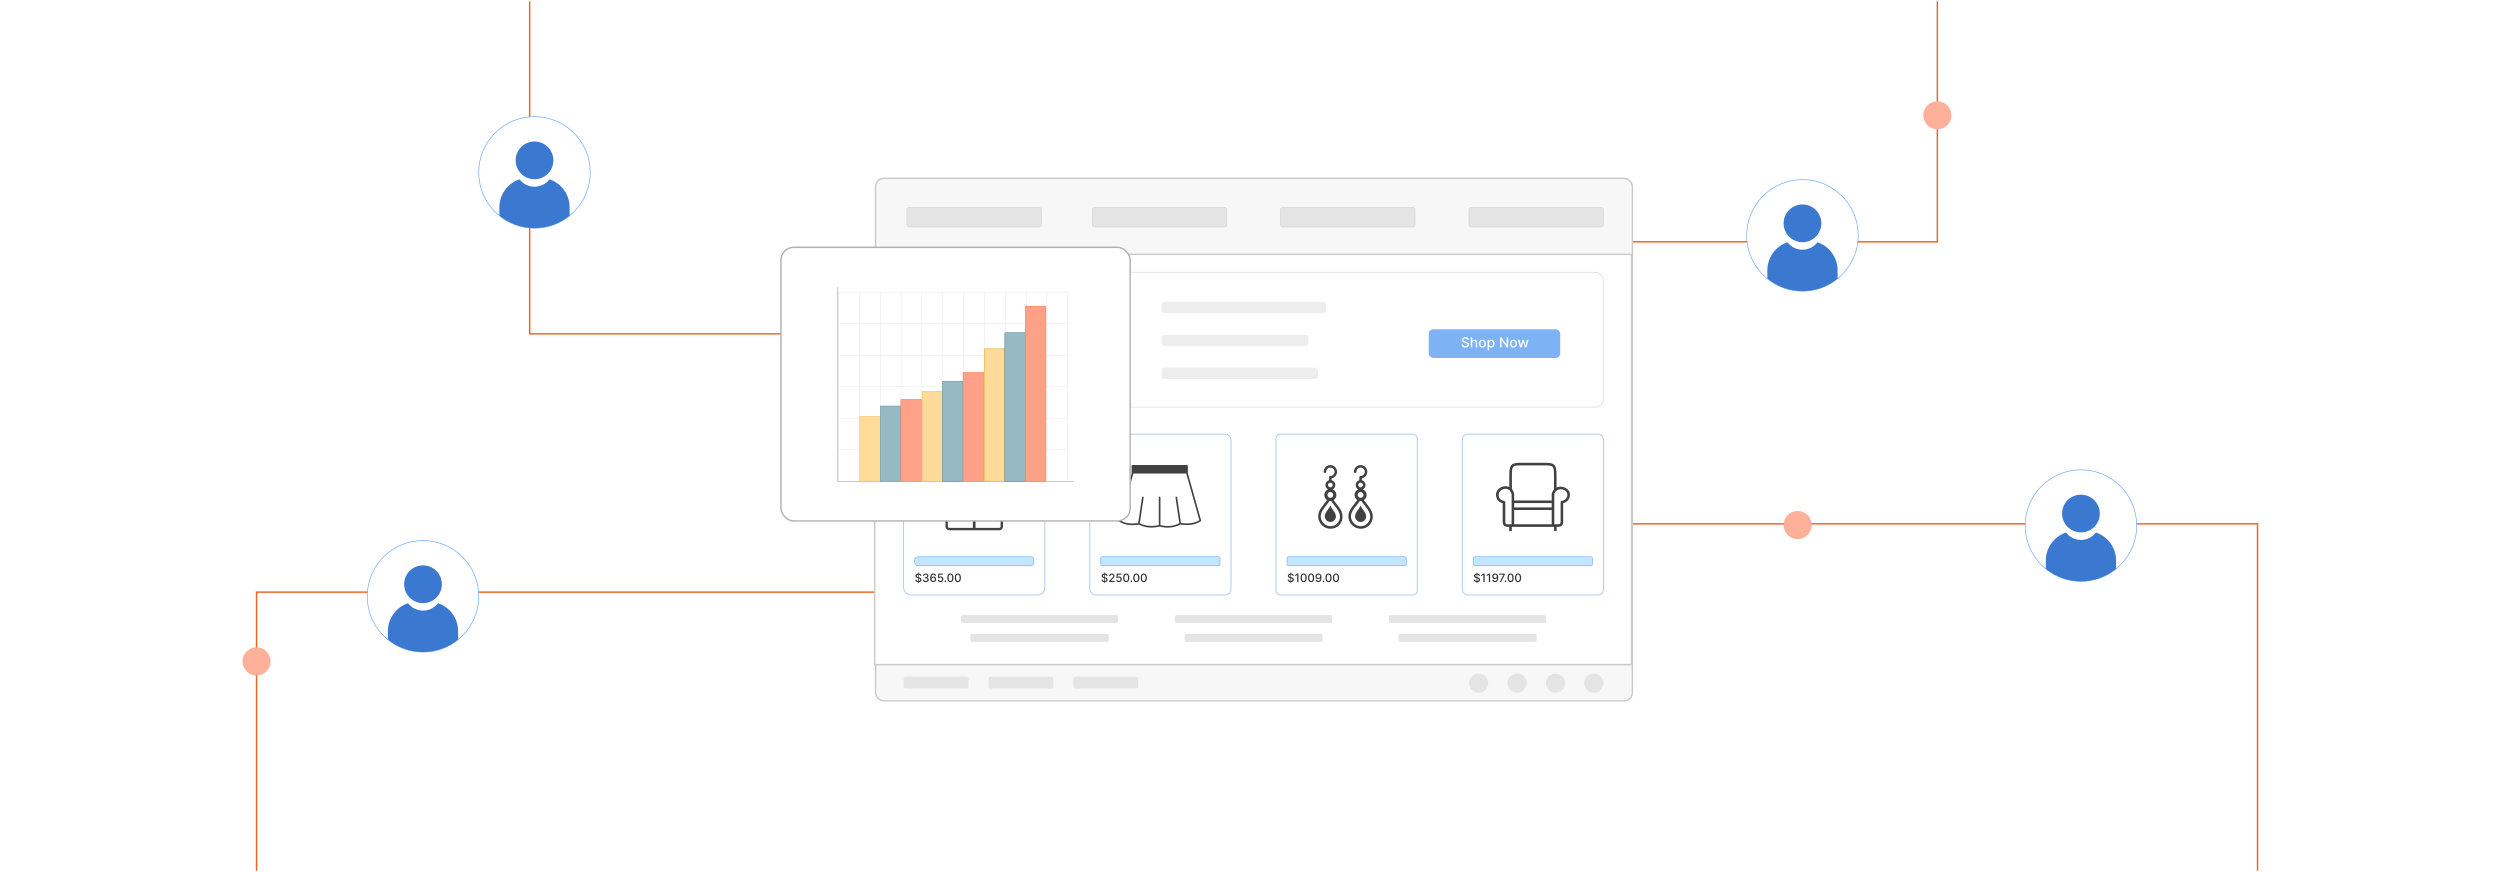 <?xml version="1.0" encoding="UTF-8"?><svg id="Layer_1" xmlns="http://www.w3.org/2000/svg" xmlns:xlink="http://www.w3.org/1999/xlink" viewBox="0 0 860 300"><defs><filter id="drop-shadow-1" filterUnits="userSpaceOnUse"><feOffset dx="1.216" dy="1.216"/><feGaussianBlur result="blur" stdDeviation="1.825"/><feFlood flood-color="#333" flood-opacity=".08"/><feComposite in2="blur" operator="in"/><feComposite in="SourceGraphic"/></filter><filter id="drop-shadow-2" filterUnits="userSpaceOnUse"><feOffset dx="1.662" dy="1.662"/><feGaussianBlur result="blur-2" stdDeviation="2.492"/><feFlood flood-color="#333" flood-opacity=".08"/><feComposite in2="blur-2" operator="in"/><feComposite in="SourceGraphic"/></filter><filter id="drop-shadow-3" filterUnits="userSpaceOnUse"><feOffset dx="1.662" dy="1.662"/><feGaussianBlur result="blur-3" stdDeviation="2.492"/><feFlood flood-color="#333" flood-opacity=".08"/><feComposite in2="blur-3" operator="in"/><feComposite in="SourceGraphic"/></filter><filter id="drop-shadow-4" filterUnits="userSpaceOnUse"><feOffset dx="1.662" dy="1.662"/><feGaussianBlur result="blur-4" stdDeviation="2.492"/><feFlood flood-color="#333" flood-opacity=".08"/><feComposite in2="blur-4" operator="in"/><feComposite in="SourceGraphic"/></filter><filter id="drop-shadow-5" filterUnits="userSpaceOnUse"><feOffset dx="1.662" dy="1.662"/><feGaussianBlur result="blur-5" stdDeviation="2.492"/><feFlood flood-color="#333" flood-opacity=".08"/><feComposite in2="blur-5" operator="in"/><feComposite in="SourceGraphic"/></filter><filter id="drop-shadow-6" filterUnits="userSpaceOnUse"><feOffset dx="1.274" dy="1.274"/><feGaussianBlur result="blur-6" stdDeviation="1.911"/><feFlood flood-color="#333" flood-opacity=".09"/><feComposite in2="blur-6" operator="in"/><feComposite in="SourceGraphic"/></filter></defs><rect y="0" width="860" height="300" rx="5" ry="5" fill="#fff" stroke-width="0"/><polyline points="182.206 .455 182.206 114.838 380.334 114.838" fill="none" stroke="#f26322" stroke-miterlimit="1.569" stroke-width=".5"/><polyline points="499.462 83.179 666.449 83.179 666.449 .455" fill="none" stroke="#f26322" stroke-miterlimit="1.569" stroke-width=".5"/><polyline points="499.462 180.2 776.589 180.2 776.589 299.545" fill="none" stroke="#f26322" stroke-miterlimit="1.569" stroke-width=".5"/><polyline points="361.951 203.689 88.249 203.689 88.249 299.545" fill="none" stroke="#f26322" stroke-miterlimit="1.569" stroke-width=".5"/><circle cx="276.624" cy="114.838" r="4.838" fill="#ffb098" stroke-width="0"/><circle cx="323.049" cy="203.689" r="4.838" fill="#ffb098" stroke-width="0"/><circle cx="88.249" cy="227.519" r="4.838" fill="#ffb098" stroke-width="0"/><circle cx="547.694" cy="83.102" r="4.838" fill="#ffb098" stroke-width="0"/><circle cx="618.388" cy="180.609" r="4.838" fill="#ffb098" stroke-width="0"/><circle cx="666.449" cy="39.673" r="4.838" fill="#ffb098" stroke-width="0"/><g filter="url(#drop-shadow-1)"><rect x="299.967" y="60.128" width="260.355" height="179.745" rx="2.825" ry="2.825" fill="#f7f7f7" stroke="#cacaca" stroke-miterlimit="10" stroke-width=".5"/><rect x="299.678" y="86.283" width="260.355" height="141.119" fill="#fff" stroke="#cacaca" stroke-miterlimit="10" stroke-width=".5"/><rect x="329.363" y="210.342" width="54.073" height="2.737" rx=".579" ry=".579" fill="#e4e4e4" stroke-width="0"/><rect x="332.635" y="216.859" width="47.529" height="2.737" rx=".493" ry=".493" fill="#e4e4e4" stroke-width="0"/><rect x="402.964" y="210.342" width="54.073" height="2.737" rx=".579" ry=".579" fill="#e4e4e4" stroke-width="0"/><rect x="406.236" y="216.859" width="47.529" height="2.737" rx=".493" ry=".493" fill="#e4e4e4" stroke-width="0"/><rect x="476.565" y="210.342" width="54.073" height="2.737" rx=".579" ry=".579" fill="#e4e4e4" stroke-width="0"/><rect x="479.837" y="216.859" width="47.529" height="2.737" rx=".493" ry=".493" fill="#e4e4e4" stroke-width="0"/><rect x="309.633" y="148.119" width="48.578" height="55.348" rx="2.493" ry="2.493" fill="#fff" stroke="#9dc1f1" stroke-miterlimit="10" stroke-width=".279"/><path d="M315.312,196.862c-.016-.134-.077-.237-.186-.311-.109-.073-.246-.11-.412-.11-.118,0-.221.019-.307.056-.087.037-.153.088-.201.152s-.071.138-.071.22c0,.068.017.128.049.178s.075.091.128.124c.054.034.11.061.172.084.06.021.119.04.176.054l.282.073c.092.022.186.054.283.092.097.039.186.089.27.152.083.062.149.141.201.234.051.093.076.204.076.334,0,.163-.042.309-.126.435s-.206.227-.365.3c-.159.074-.352.11-.577.11-.217,0-.403-.034-.561-.102-.157-.069-.281-.166-.37-.293-.09-.126-.139-.276-.148-.45h.436c.009.104.043.19.102.26s.137.12.231.154c.093.033.195.05.308.05.123,0,.232-.019.329-.059s.172-.094.228-.164c.056-.069.083-.151.083-.246,0-.085-.023-.155-.072-.21-.048-.054-.113-.1-.196-.135-.082-.036-.175-.067-.278-.095l-.341-.093c-.231-.064-.414-.156-.549-.278-.136-.122-.203-.283-.203-.484,0-.167.046-.311.136-.436.09-.124.212-.22.366-.289s.328-.103.522-.103c.195,0,.368.034.518.102.15.068.269.163.354.283.087.119.132.257.136.412h-.42ZM314.589,199.352v-3.61h.231v3.61h-.231Z" fill="#333" stroke-width="0"/><path d="M317.258,199.03c-.193,0-.366-.033-.519-.1-.151-.066-.272-.159-.359-.278s-.135-.257-.142-.414h.442c.006.086.035.159.087.222.053.062.121.111.205.144.085.034.179.051.282.051.113,0,.215-.019.303-.059.088-.04.156-.095.206-.166s.075-.153.075-.246c0-.097-.025-.182-.074-.256-.05-.073-.121-.132-.216-.174-.095-.043-.208-.064-.342-.064h-.244v-.355h.244c.107,0,.201-.019.282-.058.082-.039.145-.093.191-.162.046-.068.069-.149.069-.243,0-.089-.021-.167-.06-.233-.04-.065-.096-.118-.169-.155-.072-.038-.158-.057-.257-.057-.095,0-.182.018-.264.052-.081.034-.147.083-.197.146-.051.064-.078.14-.082.228h-.422c.005-.156.051-.293.139-.411.088-.119.204-.211.35-.278.144-.066.305-.1.481-.1.185,0,.346.035.48.107s.239.168.314.287c.073.119.109.25.108.392.001.162-.044.299-.134.412-.091.112-.212.189-.362.227v.022c.192.029.341.105.446.229s.158.276.157.459c.001.158-.043.301-.132.427s-.21.225-.363.297-.328.107-.525.107Z" fill="#333" stroke-width="0"/><path d="M319.818,199.03c-.129-.002-.256-.025-.38-.07-.125-.045-.238-.12-.34-.226s-.183-.246-.243-.424-.091-.399-.091-.666c0-.252.025-.476.075-.671.051-.195.123-.36.219-.496.095-.135.209-.237.344-.308.134-.07.285-.105.452-.105.172,0,.325.033.459.102.133.067.241.161.324.28.084.119.137.255.159.407h-.431c-.028-.12-.087-.219-.173-.295-.087-.076-.199-.114-.339-.114-.211,0-.376.093-.494.276-.118.185-.177.44-.178.769h.021c.05-.081.111-.151.185-.209.072-.058.154-.102.245-.134s.186-.048.287-.048c.167,0,.318.041.454.122.136.082.244.193.325.337.081.143.121.306.121.49s-.041.352-.124.501c-.084.149-.2.268-.351.354s-.326.129-.527.127ZM319.816,198.664c.111,0,.21-.027.298-.082.087-.055.156-.128.207-.22s.076-.195.076-.309c0-.111-.024-.212-.074-.304-.049-.091-.116-.163-.203-.217-.086-.054-.184-.08-.294-.08-.083,0-.16.016-.231.048s-.134.076-.186.133c-.054.056-.096.121-.127.193-.03.073-.046.149-.046.231,0,.108.025.208.076.301.05.092.119.166.207.222s.188.084.298.084Z" fill="#333" stroke-width="0"/><path d="M322.287,199.03c-.177,0-.335-.033-.476-.102s-.253-.162-.336-.281c-.084-.12-.129-.256-.134-.409h.423c.01.124.065.227.165.306.1.08.219.12.357.12.111,0,.21-.025.296-.077.086-.051.153-.122.203-.212.049-.09.074-.193.074-.309,0-.117-.025-.223-.076-.315s-.121-.165-.21-.217c-.089-.053-.19-.08-.305-.081-.088,0-.176.016-.264.045-.089.03-.16.07-.215.119l-.398-.06.162-1.455h1.587v.374h-1.225l-.092.808h.017c.057-.055.132-.101.225-.137.094-.037.194-.055.302-.055.176,0,.332.041.47.125s.246.198.326.342c.079.144.118.31.117.497.001.188-.041.354-.126.501s-.202.262-.352.346c-.149.084-.321.126-.516.126Z" fill="#333" stroke-width="0"/><path d="M323.977,199.017c-.077,0-.144-.027-.199-.082s-.083-.121-.083-.199c0-.077.027-.144.083-.198s.122-.083.199-.083.143.028.198.083.083.121.083.198c0,.052-.013.099-.038.142-.026.043-.06.076-.102.102s-.089.038-.141.038Z" fill="#333" stroke-width="0"/><path d="M325.717,199.039c-.223-.001-.413-.06-.571-.176-.158-.117-.278-.286-.362-.51-.084-.223-.125-.491-.125-.805s.042-.58.126-.803c.084-.222.205-.391.363-.507.158-.117.349-.175.569-.175s.41.059.568.175c.157.117.278.287.362.508.085.222.127.488.127.802,0,.315-.042.583-.126.806-.083.223-.204.393-.362.509-.158.117-.348.176-.569.176ZM325.717,198.663c.195,0,.349-.096.459-.286.11-.191.165-.467.165-.828,0-.239-.024-.442-.075-.608-.05-.166-.122-.292-.216-.378-.093-.086-.204-.129-.333-.129-.194,0-.348.096-.458.287-.111.192-.167.468-.168.828,0,.24.025.444.075.609.051.166.122.292.215.377.094.085.205.128.336.128Z" fill="#333" stroke-width="0"/><path d="M328.281,199.039c-.223-.001-.413-.06-.571-.176-.158-.117-.278-.286-.362-.51-.084-.223-.125-.491-.125-.805s.042-.58.126-.803c.084-.222.205-.391.363-.507.158-.117.349-.175.569-.175s.41.059.568.175c.157.117.278.287.362.508.085.222.127.488.127.802,0,.315-.042.583-.126.806-.083.223-.204.393-.362.509-.158.117-.348.176-.569.176ZM328.281,198.663c.195,0,.349-.096.459-.286.11-.191.165-.467.165-.828,0-.239-.024-.442-.075-.608-.05-.166-.122-.292-.216-.378-.093-.086-.204-.129-.333-.129-.194,0-.348.096-.458.287-.111.192-.167.468-.168.828,0,.24.025.444.075.609.051.166.122.292.215.377.094.085.205.128.336.128Z" fill="#333" stroke-width="0"/><rect x="313.418" y="190.311" width="41.007" height="3.107" rx="1.127" ry="1.127" fill="#c3e5ff" stroke="#619ff6" stroke-miterlimit="10" stroke-width=".178"/><path d="M328.71,159.711l5.071,5.605,5.345-5.608c-.076-.047-.165-.076-.261-.076h-3.652l-6.365.018c-.049.013-.096.035-.138.062h0ZM334.369,166.575v13.799h8.174c.123,0,.236-.051.318-.133.082-.082.133-.194.133-.318v-15.811c0-.123-.051-.236-.133-.318-.082-.082-.194-.133-.318-.133h-2.448c.002,1.823-.033,3.342-.234,4.115-.267,1.027-1.143.642-1.84.347l-3.652-1.55h0ZM333.445,180.373v-13.889l-4.73,1.849c-.432.169-.795.025-.851-1.118-.042-.849-.082-2.092-.1-3.556-.02.004-.04.004-.06.004h-2.404c-.123,0-.236.051-.318.133-.082.082-.133.194-.133.318v15.811c0,.123.051.236.133.318s.194.133.318.133h8.145ZM340.092,162.846h2.451c.348,0,.666.143.894.372.229.229.372.546.372.894v15.811c0,.348-.141.666-.372.894-.229.229-.546.372-.894.372h-17.242c-.348,0-.666-.141-.894-.372-.23-.229-.372-.546-.372-.894v-15.811c0-.348.141-.666.372-.894.229-.229.546-.372.894-.372h2.406c.018,0,.035.002.051.004-.005-.86-.004-1.782.009-2.732,0-.234.065-.452.18-.637.076-.319.363-.557.706-.557h.118c.067-.011.136-.018.207-.018v-.004h7.321l2.91-.007h0c.174,0,.35.062.49.191.133.122.209.278.23.443.096.174.152.376.152.59h.004v.002h-.004c-.002.931.005,1.854.011,2.727h0ZM333.115,165.667l-4.625-5.131v6.657c0,.336.33.336.722.196,1.13-.401,3.331-1.457,3.903-1.722h0ZM339.353,160.533l-4.91,5.133,4.424,2.016c.241.116.488-.22.488-.488v-6.661h-.002ZM327.763,160.117h0Z" fill="#414042" stroke-width="0"/><rect x="501.79" y="148.119" width="48.578" height="55.348" rx="1.962" ry="1.962" fill="#fff" stroke="#9dc1f1" stroke-miterlimit="10" stroke-width=".279"/><path d="M507.469,196.862c-.016-.134-.077-.237-.186-.311-.109-.073-.246-.11-.412-.11-.118,0-.221.019-.307.056-.087.037-.153.088-.201.152s-.071.138-.071.22c0,.068.017.128.049.178s.075.091.128.124c.054.034.11.061.172.084.06.021.119.04.176.054l.282.073c.092.022.186.054.283.092.097.039.186.089.27.152.083.062.149.141.201.234.051.093.076.204.076.334,0,.163-.042.309-.126.435s-.206.227-.365.3c-.159.074-.352.11-.577.11-.217,0-.403-.034-.561-.102-.157-.069-.281-.166-.37-.293-.09-.126-.139-.276-.148-.45h.436c.009.104.043.19.102.26s.137.12.231.154c.093.033.195.05.308.05.123,0,.232-.019.329-.059s.172-.094.228-.164c.056-.069.083-.151.083-.246,0-.085-.023-.155-.072-.21-.048-.054-.113-.1-.196-.135-.082-.036-.175-.067-.278-.095l-.341-.093c-.231-.064-.414-.156-.549-.278-.136-.122-.203-.283-.203-.484,0-.167.046-.311.136-.436.09-.124.212-.22.366-.289s.328-.103.522-.103c.195,0,.368.034.518.102.15.068.269.163.354.283.087.119.132.257.136.412h-.42ZM506.746,199.352v-3.61h.231v3.61h-.231Z" fill="#333" stroke-width="0"/><path d="M509.505,196.103v2.888h-.436v-2.45h-.018l-.69.451v-.418l.721-.471h.424Z" fill="#333" stroke-width="0"/><path d="M511.382,196.103v2.888h-.436v-2.45h-.018l-.69.451v-.418l.721-.471h.424Z" fill="#333" stroke-width="0"/><path d="M513.124,196.064c.129.001.255.024.38.07s.238.121.34.226c.101.104.182.245.242.422.06.178.092.398.093.661,0,.253-.025.477-.076.675-.051.196-.124.362-.218.498-.095.136-.209.238-.344.309s-.286.105-.454.105c-.172,0-.324-.033-.458-.102-.134-.067-.242-.161-.326-.281-.083-.119-.136-.258-.156-.413h.43c.028.124.086.224.173.301.087.076.2.115.338.115.212,0,.377-.093.495-.277s.178-.443.179-.774h-.022c-.049.08-.109.15-.183.208-.072.059-.154.103-.244.136-.091.032-.186.048-.289.048-.167,0-.318-.041-.454-.123-.137-.081-.245-.193-.326-.337-.081-.143-.121-.306-.121-.489,0-.183.042-.348.125-.496s.199-.267.35-.353c.149-.087.326-.129.528-.127ZM513.125,196.43c-.11,0-.209.027-.297.081s-.157.127-.208.219-.076.193-.076.305c0,.112.025.214.074.305.05.09.117.162.203.215.086.054.185.08.295.08.083,0,.16-.016.231-.048s.134-.076.188-.133c.054-.058.096-.122.126-.194s.045-.148.045-.229c0-.106-.025-.205-.075-.296-.051-.091-.119-.165-.207-.221-.087-.056-.186-.084-.299-.084Z" fill="#333" stroke-width="0"/><path d="M514.705,198.991l1.261-2.493v-.021h-1.458v-.374h1.909v.387l-1.257,2.501h-.455Z" fill="#333" stroke-width="0"/><path d="M516.693,199.017c-.077,0-.144-.027-.199-.082s-.083-.121-.083-.199c0-.077.027-.144.083-.198s.122-.083.199-.083.143.028.198.083.083.121.083.198c0,.052-.013.099-.038.142-.026.043-.06.076-.102.102s-.089.038-.141.038Z" fill="#333" stroke-width="0"/><path d="M518.431,199.039c-.223-.001-.413-.06-.571-.176-.158-.117-.278-.286-.362-.51-.084-.223-.125-.491-.125-.805s.042-.58.126-.803c.084-.222.205-.391.363-.507.158-.117.349-.175.569-.175s.41.059.568.175c.157.117.278.287.362.508.085.222.127.488.127.802,0,.315-.042.583-.126.806-.083.223-.204.393-.362.509-.158.117-.348.176-.569.176ZM518.431,198.663c.195,0,.349-.096.459-.286.11-.191.165-.467.165-.828,0-.239-.024-.442-.075-.608-.05-.166-.122-.292-.216-.378-.093-.086-.204-.129-.333-.129-.194,0-.348.096-.458.287-.111.192-.167.468-.168.828,0,.24.025.444.075.609.051.166.122.292.215.377.094.085.205.128.336.128Z" fill="#333" stroke-width="0"/><path d="M520.997,199.039c-.223-.001-.413-.06-.571-.176-.158-.117-.278-.286-.362-.51-.084-.223-.125-.491-.125-.805s.042-.58.126-.803c.084-.222.205-.391.363-.507.158-.117.349-.175.569-.175s.41.059.568.175c.157.117.278.287.362.508.085.222.127.488.127.802,0,.315-.042.583-.126.806-.083.223-.204.393-.362.509-.158.117-.348.176-.569.176ZM520.997,198.663c.195,0,.349-.096.459-.286.11-.191.165-.467.165-.828,0-.239-.024-.442-.075-.608-.05-.166-.122-.292-.216-.378-.093-.086-.204-.129-.333-.129-.194,0-.348.096-.458.287-.111.192-.167.468-.168.828,0,.24.025.444.075.609.051.166.122.292.215.377.094.085.205.128.336.128Z" fill="#333" stroke-width="0"/><rect x="505.575" y="190.311" width="41.007" height="3.107" rx=".561" ry=".561" fill="#c3e5ff" stroke="#619ff6" stroke-miterlimit="10" stroke-width=".178"/><path d="M534.269,180.022v1.441h-.888v-1.441h-.145c-.01,0-.023.002-.035.002h-13.931c-.017.002-.033.002-.05.002h-.373v1.437h-.888v-1.437h-.511v-.002c-.501-.002-.913-.101-1.224-.366-.319-.271-.499-.681-.515-1.284v-.021l.002-6.459c-.402-.116-.754-.265-1.052-.453-.41-.259-.716-.59-.905-1.004-.636-1.395-.315-2.569.437-3.36.342-.36.774-.636,1.246-.811.47-.176.979-.253,1.474-.213.373.029.739.12,1.077.28v-4.468c0-1.838.275-2.797.983-3.333.692-.524,1.689-.544,3.201-.544h7.912c1.644,0,2.642.064,3.3.652.658.588.851,1.596.851,3.461v4.401c.451-.215.948-.315,1.443-.31.482.004.961.106,1.391.29.437.188.83.464,1.139.814.675.772.919,1.876.265,3.159-.199.391-.501.716-.898.975-.298.193-.648.348-1.05.466v6.465h-.002v.01c-.017.605-.197,1.012-.515,1.284-.31.263-.723.364-1.224.366v.002h-.515ZM518.875,167c.273.31.495.704.642,1.182.07.228.12.476.145.745.025.259.025.536-.002.836v1.186h12.912v-1.205c-.025-.292-.033-.563-.015-.811.021-.284.074-.546.172-.785.159-.393.371-.723.619-.992v-5.058c0-1.594-.124-2.42-.553-2.803-.426-.381-1.282-.422-2.71-.422h-7.912c-1.329,0-2.203.015-2.668.366-.453.342-.629,1.099-.629,2.625v5.134h0ZM519.659,171.838v1.493h12.912v-1.493h-12.912ZM518.19,167.574c-.052-.033-.097-.079-.13-.13-.344-.31-.772-.472-1.213-.507-.371-.029-.749.027-1.099.157-.348.13-.664.331-.913.594-.518.546-.731,1.375-.273,2.383.114.248.308.453.576.623.294.186.671.327,1.116.426h0c.197.043.346.222.346.433l-.002,6.803c.008.325.079.524.203.629.133.114.356.157.652.157v-.002h1.031c.017-.002.033-.002.05-.002h.242l.002-9.382c0-.017,0-.031.002-.048.023-.253.023-.484.002-.696-.019-.207-.056-.395-.11-.567-.11-.36-.275-.648-.48-.872h0ZM533.46,171.256c.015.043.023.089.023.139,0,.048-.008.095-.023.139v2.143c.008.031.01.066.01.099s-.004.068-.01.099v5.261h1.323v.002c.294,0,.518-.043.652-.157.122-.103.193-.298.203-.619h-.002v-6.811c0-.224.166-.408.379-.439.433-.099.793-.242,1.077-.426.263-.172.462-.383.59-.633.462-.905.31-1.66-.141-2.174-.215-.246-.501-.443-.822-.582-.327-.141-.687-.217-1.048-.222-.857-.006-1.72.412-2.12,1.401-.06.149-.095.323-.108.518-.017.219-.008.456.015.71.002.012.002.027.002.039h.002v1.513h-.002ZM519.657,179.136h12.914v-4.917h-12.914v4.917h0Z" fill="#414042" stroke-width="0"/><rect x="373.685" y="148.119" width="48.578" height="55.348" rx="2.029" ry="2.029" fill="#fff" stroke="#9dc1f1" stroke-miterlimit="10" stroke-width=".279"/><path d="M379.365,196.862c-.016-.134-.077-.237-.186-.311-.109-.073-.246-.11-.412-.11-.118,0-.221.019-.307.056-.087.037-.153.088-.201.152s-.071.138-.071.22c0,.068.017.128.049.178s.075.091.128.124c.054.034.11.061.172.084.06.021.119.04.176.054l.282.073c.092.022.186.054.283.092.097.039.186.089.27.152.083.062.149.141.201.234.051.093.076.204.076.334,0,.163-.042.309-.126.435s-.206.227-.365.3c-.159.074-.352.11-.577.11-.217,0-.403-.034-.561-.102-.157-.069-.281-.166-.37-.293-.09-.126-.139-.276-.148-.45h.436c.009.104.043.19.102.26s.137.12.231.154c.093.033.195.05.308.05.123,0,.232-.019.329-.059s.172-.094.228-.164c.056-.069.083-.151.083-.246,0-.085-.023-.155-.072-.21-.048-.054-.113-.1-.196-.135-.082-.036-.175-.067-.278-.095l-.341-.093c-.231-.064-.414-.156-.549-.278-.136-.122-.203-.283-.203-.484,0-.167.046-.311.136-.436.09-.124.212-.22.366-.289s.328-.103.522-.103c.195,0,.368.034.518.102.15.068.269.163.354.283.087.119.132.257.136.412h-.42ZM378.641,199.352v-3.61h.231v3.61h-.231Z" fill="#333" stroke-width="0"/><path d="M380.305,198.991v-.315l.978-1.013c.104-.11.19-.207.259-.29s.119-.162.153-.237c.033-.075.051-.155.051-.239,0-.097-.023-.18-.068-.249-.045-.07-.106-.124-.185-.162s-.166-.058-.264-.058c-.103,0-.193.021-.271.064s-.137.102-.178.179c-.041.077-.062.168-.062.272h-.415c0-.176.04-.33.121-.461.08-.132.191-.234.332-.307.142-.073.302-.109.481-.109.182,0,.341.035.479.107s.247.17.325.293c.078.124.117.264.117.419,0,.106-.019.212-.06.314-.04.102-.109.217-.208.343-.099.125-.236.277-.412.456l-.574.601v.021h1.301v.374h-1.901Z" fill="#333" stroke-width="0"/><path d="M383.693,199.03c-.177,0-.335-.033-.476-.102s-.253-.162-.336-.281c-.084-.12-.129-.256-.134-.409h.423c.01.124.065.227.165.306.1.08.219.12.357.12.111,0,.21-.025.296-.077.086-.051.153-.122.203-.212.049-.09.074-.193.074-.309,0-.117-.025-.223-.076-.315s-.121-.165-.21-.217c-.089-.053-.19-.08-.305-.081-.088,0-.176.016-.264.045-.089.03-.16.07-.215.119l-.398-.06.162-1.455h1.587v.374h-1.225l-.092.808h.017c.057-.055.132-.101.225-.137.094-.037.194-.055.302-.055.176,0,.332.041.47.125s.246.198.326.342c.079.144.118.31.117.497.001.188-.041.354-.126.501s-.202.262-.352.346c-.149.084-.321.126-.516.126Z" fill="#333" stroke-width="0"/><path d="M386.207,199.039c-.223-.001-.413-.06-.571-.176-.158-.117-.278-.286-.362-.51-.084-.223-.125-.491-.125-.805s.042-.58.126-.803c.084-.222.205-.391.363-.507.158-.117.349-.175.569-.175s.41.059.568.175c.157.117.278.287.362.508.085.222.127.488.127.802,0,.315-.042.583-.126.806-.083.223-.204.393-.362.509-.158.117-.348.176-.569.176ZM386.207,198.663c.195,0,.349-.096.459-.286.11-.191.165-.467.165-.828,0-.239-.024-.442-.075-.608-.05-.166-.122-.292-.216-.378-.093-.086-.204-.129-.333-.129-.194,0-.348.096-.458.287-.111.192-.167.468-.168.828,0,.24.025.444.075.609.051.166.122.292.215.377.094.085.205.128.336.128Z" fill="#333" stroke-width="0"/><path d="M387.943,199.017c-.077,0-.144-.027-.199-.082s-.083-.121-.083-.199c0-.077.027-.144.083-.198s.122-.083.199-.083.143.028.198.083.083.121.083.198c0,.052-.013.099-.038.142-.026.043-.06.076-.102.102s-.089.038-.141.038Z" fill="#333" stroke-width="0"/><path d="M389.681,199.039c-.223-.001-.413-.06-.571-.176-.158-.117-.278-.286-.362-.51-.084-.223-.125-.491-.125-.805s.042-.58.126-.803c.084-.222.205-.391.363-.507.158-.117.349-.175.569-.175s.41.059.568.175c.157.117.278.287.362.508.085.222.127.488.127.802,0,.315-.042.583-.126.806-.083.223-.204.393-.362.509-.158.117-.348.176-.569.176ZM389.681,198.663c.195,0,.349-.096.459-.286.11-.191.165-.467.165-.828,0-.239-.024-.442-.075-.608-.05-.166-.122-.292-.216-.378-.093-.086-.204-.129-.333-.129-.194,0-.348.096-.458.287-.111.192-.167.468-.168.828,0,.24.025.444.075.609.051.166.122.292.215.377.094.085.205.128.336.128Z" fill="#333" stroke-width="0"/><path d="M392.246,199.039c-.223-.001-.413-.06-.571-.176-.158-.117-.278-.286-.362-.51-.084-.223-.125-.491-.125-.805s.042-.58.126-.803c.084-.222.205-.391.363-.507.158-.117.349-.175.569-.175s.41.059.568.175c.157.117.278.287.362.508.085.222.127.488.127.802,0,.315-.042.583-.126.806-.083.223-.204.393-.362.509-.158.117-.348.176-.569.176ZM392.246,198.663c.195,0,.349-.096.459-.286.11-.191.165-.467.165-.828,0-.239-.024-.442-.075-.608-.05-.166-.122-.292-.216-.378-.093-.086-.204-.129-.333-.129-.194,0-.348.096-.458.287-.111.192-.167.468-.168.828,0,.24.025.444.075.609.051.166.122.292.215.377.094.085.205.128.336.128Z" fill="#333" stroke-width="0"/><rect x="377.471" y="190.311" width="41.007" height="3.107" rx=".473" ry=".473" fill="#c3e5ff" stroke="#619ff6" stroke-miterlimit="10" stroke-width=".178"/><path d="M397.411,169.891c0-.158.128-.286.286-.286s.286.128.286.286v9.525c1.194.286,2.333.376,3.411.272,1.083-.105,2.11-.407,3.081-.908l-1.322-8.848c-.023-.156.084-.3.239-.323s.3.084.323.239l1.317,8.825c1.176.177,2.307.228,3.379.086,1.046-.139,2.035-.46,2.949-1.025l-4.515-16.059h-18.175l-4.636,16.024c.939.607,1.938.941,2.979,1.085,1.06.146,2.166.095,3.3-.07l1.325-8.865c.023-.156.167-.263.323-.239.156.023.263.167.239.323l-1.327,8.876c1.113.516,2.207.792,3.286.874,1.097.084,2.18-.033,3.251-.297v-9.494h.002ZM397.678,179.927c-.019-.002-.037-.005-.056-.009-1.155.293-2.321.423-3.504.332-1.187-.091-2.391-.4-3.618-.99-1.22.186-2.414.246-3.564.086-1.19-.165-2.328-.562-3.395-1.294-.105-.072-.144-.204-.107-.321l4.684-16.196c-.035-.046-.053-.105-.053-.167v-2.335c0-.158.128-.286.286-.286h18.77c.158,0,.286.128.286.286v2.335c0,.042-.009.081-.026.116l4.582,16.298c.037.13-.023.263-.135.325-1.032.676-2.154,1.055-3.344,1.213-1.155.153-2.37.095-3.627-.1h-.002c-1.071.572-2.207.915-3.409,1.032-1.194.116-2.451.009-3.769-.325h0Z" fill="#414042" fill-rule="evenodd" stroke-width="0"/><rect x="437.737" y="148.119" width="48.578" height="55.348" rx="1.53" ry="1.53" fill="#fff" stroke="#9dc1f1" stroke-miterlimit="10" stroke-width=".279"/><path d="M443.417,196.862c-.016-.134-.077-.237-.186-.311-.109-.073-.246-.11-.412-.11-.118,0-.221.019-.307.056-.087.037-.153.088-.201.152s-.071.138-.071.22c0,.068.017.128.049.178s.075.091.128.124c.054.034.11.061.172.084.06.021.119.04.176.054l.282.073c.092.022.186.054.283.092.097.039.186.089.27.152.083.062.149.141.201.234.051.093.076.204.076.334,0,.163-.042.309-.126.435s-.206.227-.365.3c-.159.074-.352.11-.577.11-.217,0-.403-.034-.561-.102-.157-.069-.281-.166-.37-.293-.09-.126-.139-.276-.148-.45h.436c.009.104.043.19.102.26s.137.12.231.154c.093.033.195.05.308.05.123,0,.232-.019.329-.059s.172-.094.228-.164c.056-.069.083-.151.083-.246,0-.085-.023-.155-.072-.21-.048-.054-.113-.1-.196-.135-.082-.036-.175-.067-.278-.095l-.341-.093c-.231-.064-.414-.156-.549-.278-.136-.122-.203-.283-.203-.484,0-.167.046-.311.136-.436.09-.124.212-.22.366-.289s.328-.103.522-.103c.195,0,.368.034.518.102.15.068.269.163.354.283.087.119.132.257.136.412h-.42ZM442.693,199.352v-3.61h.231v3.61h-.231Z" fill="#333" stroke-width="0"/><path d="M445.452,196.103v2.888h-.436v-2.45h-.018l-.69.451v-.418l.721-.471h.424Z" fill="#333" stroke-width="0"/><path d="M447.239,199.039c-.223-.001-.413-.06-.571-.176-.158-.117-.278-.286-.362-.51-.084-.223-.125-.491-.125-.805s.042-.58.126-.803c.084-.222.205-.391.363-.507.158-.117.349-.175.569-.175s.41.059.568.175c.157.117.278.287.362.508.085.222.127.488.127.802,0,.315-.042.583-.126.806-.083.223-.204.393-.362.509-.158.117-.348.176-.569.176ZM447.239,198.663c.195,0,.349-.096.459-.286.11-.191.165-.467.165-.828,0-.239-.024-.442-.075-.608-.05-.166-.122-.292-.216-.378-.093-.086-.204-.129-.333-.129-.194,0-.348.096-.458.287-.111.192-.167.468-.168.828,0,.24.025.444.075.609.051.166.122.292.215.377.094.085.205.128.336.128Z" fill="#333" stroke-width="0"/><path d="M449.803,199.039c-.223-.001-.413-.06-.571-.176-.158-.117-.278-.286-.362-.51-.084-.223-.125-.491-.125-.805s.042-.58.126-.803c.084-.222.205-.391.363-.507.158-.117.349-.175.569-.175s.41.059.568.175c.157.117.278.287.362.508.085.222.127.488.127.802,0,.315-.042.583-.126.806-.083.223-.204.393-.362.509-.158.117-.348.176-.569.176ZM449.803,198.663c.195,0,.349-.096.459-.286.11-.191.165-.467.165-.828,0-.239-.024-.442-.075-.608-.05-.166-.122-.292-.216-.378-.093-.086-.204-.129-.333-.129-.194,0-.348.096-.458.287-.111.192-.167.468-.168.828,0,.24.025.444.075.609.051.166.122.292.215.377.094.085.205.128.336.128Z" fill="#333" stroke-width="0"/><path d="M452.323,196.064c.129.001.255.024.38.07s.238.121.34.226c.101.104.182.245.242.422.06.178.092.398.093.661,0,.253-.025.477-.076.675-.051.196-.124.362-.218.498-.095.136-.209.238-.344.309s-.286.105-.454.105c-.172,0-.324-.033-.458-.102-.134-.067-.242-.161-.326-.281-.083-.119-.136-.258-.156-.413h.43c.028.124.086.224.173.301.087.076.2.115.338.115.212,0,.377-.093.495-.277s.178-.443.179-.774h-.022c-.049.08-.109.15-.183.208-.072.059-.154.103-.244.136-.091.032-.186.048-.289.048-.167,0-.318-.041-.454-.123-.137-.081-.245-.193-.326-.337-.081-.143-.121-.306-.121-.489,0-.183.042-.348.125-.496s.199-.267.35-.353c.149-.087.326-.129.528-.127ZM452.324,196.43c-.11,0-.209.027-.297.081s-.157.127-.208.219-.076.193-.076.305c0,.112.025.214.074.305.05.09.117.162.203.215.086.054.185.08.295.08.083,0,.16-.016.231-.048s.134-.076.188-.133c.054-.058.096-.122.126-.194s.045-.148.045-.229c0-.106-.025-.205-.075-.296-.051-.091-.119-.165-.207-.221-.087-.056-.186-.084-.299-.084Z" fill="#333" stroke-width="0"/><path d="M454.063,199.017c-.077,0-.144-.027-.199-.082s-.083-.121-.083-.199c0-.077.027-.144.083-.198s.122-.083.199-.083.143.028.198.083.083.121.083.198c0,.052-.013.099-.038.142-.026.043-.06.076-.102.102s-.089.038-.141.038Z" fill="#333" stroke-width="0"/><path d="M455.802,199.039c-.223-.001-.413-.06-.571-.176-.158-.117-.278-.286-.362-.51-.084-.223-.125-.491-.125-.805s.042-.58.126-.803c.084-.222.205-.391.363-.507.158-.117.349-.175.569-.175s.41.059.568.175c.157.117.278.287.362.508.085.222.127.488.127.802,0,.315-.042.583-.126.806-.083.223-.204.393-.362.509-.158.117-.348.176-.569.176ZM455.802,198.663c.195,0,.349-.096.459-.286.11-.191.165-.467.165-.828,0-.239-.024-.442-.075-.608-.05-.166-.122-.292-.216-.378-.093-.086-.204-.129-.333-.129-.194,0-.348.096-.458.287-.111.192-.167.468-.168.828,0,.24.025.444.075.609.051.166.122.292.215.377.094.085.205.128.336.128Z" fill="#333" stroke-width="0"/><path d="M458.366,199.039c-.223-.001-.413-.06-.571-.176-.158-.117-.278-.286-.362-.51-.084-.223-.125-.491-.125-.805s.042-.58.126-.803c.084-.222.205-.391.363-.507.158-.117.349-.175.569-.175s.41.059.568.175c.157.117.278.287.362.508.085.222.127.488.127.802,0,.315-.042.583-.126.806-.083.223-.204.393-.362.509-.158.117-.348.176-.569.176ZM458.366,198.663c.195,0,.349-.096.459-.286.11-.191.165-.467.165-.828,0-.239-.024-.442-.075-.608-.05-.166-.122-.292-.216-.378-.093-.086-.204-.129-.333-.129-.194,0-.348.096-.458.287-.111.192-.167.468-.168.828,0,.24.025.444.075.609.051.166.122.292.215.377.094.085.205.128.336.128Z" fill="#333" stroke-width="0"/><rect x="441.523" y="190.311" width="41.007" height="3.107" rx=".517" ry=".517" fill="#c3e5ff" stroke="#619ff6" stroke-miterlimit="10" stroke-width=".178"/><path d="M467.629,167.127c.75.314,1.276,1.054,1.276,1.917,0,.739-.386,1.388-.967,1.756.273.401.598.809.928,1.226.69.87,1.407,1.774,1.824,2.792.24.587.344,1.189.33,1.773-.02.824-.275,1.613-.713,2.272-.441.663-1.069,1.198-1.835,1.512-.503.206-1.064.315-1.666.3-.513-.013-.998-.115-1.441-.29-.831-.328-1.525-.908-2.006-1.63-.48-.72-.747-1.583-.725-2.477.012-.491.111-.976.291-1.433.399-1.012,1.116-1.913,1.812-2.787.342-.43.679-.853.96-1.27-.571-.37-.948-1.013-.948-1.744,0-.863.526-1.604,1.276-1.917-.536-.287-.9-.852-.9-1.501,0-.792.541-1.458,1.274-1.648v-1.027c0-.238.193-.431.431-.431.383.001.75-.151,1.02-.422.271-.27.423-.637.422-1.02.001-.383-.151-.75-.422-1.02v-.002c-.26-.26-.62-.421-1.02-.421-.399,0-.759.162-1.02.422-.271.27-.423.637-.422,1.02,0,.238-.193.431-.431.431s-.431-.193-.431-.431c0-.636.258-1.213.675-1.63.417-.417.994-.675,1.63-.675.635,0,1.211.258,1.629.676l.001-.001c.417.417.675.993.675,1.63s-.258,1.213-.675,1.63c-.32.32-.735.547-1.198.635v.638c.729.192,1.267.856,1.267,1.646,0,.65-.365,1.215-.9,1.501h0ZM457.226,167.127c.75.314,1.276,1.054,1.276,1.917,0,.739-.386,1.388-.967,1.756.273.401.598.809.928,1.226.69.87,1.407,1.774,1.824,2.792.24.587.344,1.189.33,1.773-.02.824-.275,1.613-.713,2.272-.441.663-1.069,1.198-1.835,1.512-.503.206-1.064.315-1.666.3-.513-.013-.998-.115-1.441-.29-.831-.328-1.525-.908-2.006-1.63-.48-.72-.747-1.583-.725-2.477.012-.491.111-.976.291-1.433.399-1.012,1.116-1.913,1.812-2.787.342-.43.679-.853.96-1.27-.571-.37-.948-1.013-.948-1.744,0-.863.526-1.604,1.276-1.917-.536-.287-.9-.852-.9-1.501,0-.792.541-1.458,1.274-1.648v-1.027c0-.238.193-.431.431-.431.383.001.75-.151,1.02-.422.271-.27.423-.637.422-1.02.001-.383-.151-.75-.422-1.02v-.002c-.26-.26-.62-.421-1.02-.421-.399,0-.759.162-1.02.422-.271.27-.423.637-.422,1.02,0,.238-.193.431-.431.431s-.431-.193-.431-.431c0-.636.258-1.213.675-1.63.417-.417.994-.675,1.63-.675.635,0,1.211.258,1.629.676l.001-.001c.417.417.675.993.675,1.63s-.258,1.213-.675,1.63c-.32.32-.735.547-1.198.635v.638c.729.192,1.267.856,1.267,1.646,0,.65-.365,1.215-.9,1.501h0ZM456.677,171.107c-.176.021-.355.02-.531-.003-.323.504-.718,1-1.12,1.505-.655.823-1.33,1.672-1.68,2.559-.149.377-.224.759-.233,1.132-.018.707.196,1.393.579,1.968.382.574.933,1.035,1.591,1.294.363.143.749.222,1.14.231.478.012.92-.073,1.313-.234.594-.243,1.084-.662,1.431-1.183.349-.525.552-1.151.568-1.805.011-.468-.071-.951-.264-1.42-.365-.893-1.045-1.749-1.699-2.574-.393-.495-.778-.98-1.095-1.47ZM456.414,172.605c.295,1.382,2.806,2.942,1.588,4.911-.348.562-.967.847-1.585.832-.589-.015-1.177-.304-1.531-.834-1.31-1.962,1.225-3.49,1.528-4.909ZM456.424,168.046c.551,0,.998.447.998.998,0,.296-.129.562-.334.745-.391.348-.986.336-1.361-.031-.193-.188-.301-.445-.301-.714,0-.551.447-.998.998-.998ZM456.424,164.808c.451,0,.817.366.817.817s-.366.817-.817.817-.817-.366-.817-.817.366-.817.817-.817ZM467.08,171.107c-.176.021-.355.02-.531-.003-.324.504-.718,1-1.12,1.505-.655.823-1.33,1.672-1.68,2.559-.149.377-.224.759-.233,1.132-.018.707.196,1.393.579,1.968.382.574.933,1.035,1.591,1.294.363.143.749.222,1.14.231.478.012.92-.073,1.313-.234.594-.243,1.084-.662,1.431-1.183.349-.525.552-1.151.568-1.805.011-.468-.071-.951-.264-1.42-.365-.893-1.045-1.749-1.699-2.574-.393-.495-.778-.98-1.095-1.47h0ZM466.817,172.605c.295,1.382,2.806,2.942,1.588,4.911-.348.562-.967.847-1.585.832-.589-.015-1.177-.304-1.531-.834-1.311-1.962,1.225-3.49,1.528-4.909h0ZM466.827,168.046c.551,0,.998.447.998.998,0,.296-.129.562-.334.745-.391.348-.986.336-1.361-.031-.193-.188-.301-.445-.301-.714,0-.551.447-.998.998-.998ZM466.827,164.808c.451,0,.817.366.817.817s-.366.817-.817.817-.817-.366-.817-.817.366-.817.817-.817Z" fill="#414042" fill-rule="evenodd" stroke-width="0"/><rect x="309.661" y="92.496" width="240.678" height="46.337" rx="2.527" ry="2.527" fill="#fff" stroke="#e6e7e7" stroke-miterlimit="10" stroke-width=".383"/><rect x="490.27" y="112.052" width="45.225" height="9.879" rx="1.58" ry="1.58" fill="#7db3f4" stroke-width="0"/><path d="M503.594,115.725c-.019-.161-.093-.286-.225-.375-.132-.09-.298-.134-.497-.134-.144,0-.268.022-.371.067-.104.045-.185.105-.243.184s-.086.166-.086.265c0,.083.019.154.059.215.039.06.091.11.155.15s.133.074.207.101c.073.026.144.049.213.065l.34.089c.111.027.226.064.343.11s.226.108.325.184c.1.076.181.171.242.283.062.112.093.247.093.403,0,.197-.051.373-.152.526s-.248.274-.44.362c-.192.089-.425.133-.697.133-.262,0-.487-.041-.678-.124-.191-.083-.34-.2-.448-.353-.107-.152-.167-.334-.179-.544h.528c.01.126.051.231.123.315.072.083.165.145.277.185.113.04.237.06.372.06.149,0,.281-.023.398-.071.117-.047.208-.112.275-.197.067-.084.101-.184.101-.297,0-.103-.029-.189-.088-.254s-.138-.12-.236-.163c-.1-.043-.212-.081-.337-.114l-.412-.112c-.279-.076-.5-.189-.663-.336s-.244-.343-.244-.586c0-.2.055-.376.163-.525.109-.15.257-.267.443-.351.185-.083.396-.125.63-.125.236,0,.444.042.626.124.181.083.323.197.428.342s.159.31.164.498h-.508Z" fill="#fff" stroke-width="0"/><path d="M505.246,116.744v1.553h-.51v-3.487h.503v1.298h.032c.061-.141.155-.253.281-.336s.29-.124.493-.124c.18,0,.337.037.471.11.135.074.239.184.314.33.074.145.111.327.111.545v1.664h-.509v-1.603c0-.191-.049-.341-.148-.446-.099-.106-.235-.16-.412-.16-.12,0-.228.026-.322.077s-.169.126-.223.224c-.055.099-.081.217-.081.355Z" fill="#fff" stroke-width="0"/><path d="M508.725,118.349c-.245,0-.46-.056-.643-.169-.183-.112-.324-.27-.426-.472-.101-.201-.151-.438-.151-.708,0-.272.051-.509.151-.712.102-.203.243-.36.426-.473.183-.113.398-.169.643-.169s.459.056.642.169c.183.112.324.27.426.473.101.203.151.44.151.712,0,.271-.051.507-.151.708-.102.202-.243.359-.426.472-.183.113-.397.169-.642.169ZM508.726,117.922c.159,0,.291-.042.396-.126s.182-.195.232-.335.075-.294.075-.462c0-.167-.024-.32-.075-.46-.051-.141-.128-.253-.232-.338-.104-.086-.236-.128-.396-.128-.16,0-.292.042-.398.128-.104.085-.183.197-.233.338-.05.14-.075.293-.075.46,0,.168.025.322.075.462.051.14.129.251.233.335.105.084.237.126.398.126Z" fill="#fff" stroke-width="0"/><path d="M510.51,119.277v-3.596h.498v.424h.042c.029-.055.072-.117.128-.19.056-.071.133-.134.231-.188s.23-.081.392-.081c.211,0,.399.054.565.16s.296.261.391.461c.095.201.143.443.143.726,0,.283-.047.524-.142.727-.094.201-.224.356-.388.465-.165.108-.352.162-.565.162-.158,0-.288-.026-.389-.08-.101-.053-.179-.115-.236-.186-.057-.072-.1-.136-.131-.191h-.03v1.388h-.51ZM511.01,116.989c0,.184.027.345.08.483.054.139.131.247.231.324.102.078.226.117.372.117.151,0,.279-.041.381-.122.102-.081.18-.191.232-.331s.079-.297.079-.472c0-.173-.025-.327-.077-.465s-.129-.246-.231-.325c-.102-.08-.231-.119-.384-.119-.148,0-.273.038-.374.114-.102.075-.179.182-.231.318-.053.136-.079.295-.079.477Z" fill="#fff" stroke-width="0"/><path d="M517.596,114.809v3.487h-.484l-1.772-2.558h-.032v2.558h-.526v-3.487h.487l1.774,2.561h.032v-2.561h.521Z" fill="#fff" stroke-width="0"/><path d="M519.424,118.349c-.245,0-.46-.056-.643-.169-.183-.112-.324-.27-.426-.472-.101-.201-.151-.438-.151-.708,0-.272.051-.509.151-.712.102-.203.243-.36.426-.473.183-.113.398-.169.643-.169s.459.056.642.169c.183.112.324.27.426.473.101.203.151.44.151.712,0,.271-.051.507-.151.708-.102.202-.243.359-.426.472-.183.113-.397.169-.642.169ZM519.425,117.922c.159,0,.291-.042.396-.126s.182-.195.232-.335.075-.294.075-.462c0-.167-.024-.32-.075-.46-.051-.141-.128-.253-.232-.338-.104-.086-.236-.128-.396-.128-.16,0-.292.042-.398.128-.104.085-.183.197-.233.338-.05.14-.075.293-.075.46,0,.168.025.322.075.462.051.14.129.251.233.335.105.084.237.126.398.126Z" fill="#fff" stroke-width="0"/><path d="M521.696,118.297l-.769-2.615h.526l.513,1.921h.025l.514-1.921h.526l.511,1.912h.025l.51-1.912h.526l-.769,2.615h-.519l-.531-1.889h-.039l-.531,1.889h-.518Z" fill="#fff" stroke-width="0"/><rect x="398.388" y="102.608" width="56.592" height="3.921" rx=".993" ry=".993" fill="#ededed" stroke-width="0"/><rect x="398.388" y="113.927" width="50.462" height="3.921" rx=".993" ry=".993" fill="#ededed" stroke-width="0"/><rect x="398.388" y="125.246" width="53.763" height="3.921" rx=".993" ry=".993" fill="#ededed" stroke-width="0"/><rect x="374.548" y="70.164" width="46.229" height="6.691" rx=".662" ry=".662" fill="#e4e4e4" stroke="#c6c8c9" stroke-miterlimit="10" stroke-width=".152"/><rect x="310.748" y="70.164" width="46.229" height="6.691" rx=".662" ry=".662" fill="#e4e4e4" stroke="#c6c8c9" stroke-miterlimit="10" stroke-width=".152"/><rect x="439.329" y="70.164" width="46.229" height="6.691" rx=".662" ry=".662" fill="#e4e4e4" stroke="#c6c8c9" stroke-miterlimit="10" stroke-width=".152"/><rect x="504.11" y="70.164" width="46.229" height="6.691" rx=".662" ry=".662" fill="#e4e4e4" stroke="#c6c8c9" stroke-miterlimit="10" stroke-width=".152"/><circle cx="507.44" cy="233.79" r="3.302" fill="#e4e4e4" stroke-width="0"/><circle cx="520.649" cy="233.79" r="3.302" fill="#e4e4e4" stroke-width="0"/><circle cx="533.857" cy="233.79" r="3.302" fill="#e4e4e4" stroke-width="0"/><circle cx="547.065" cy="233.79" r="3.302" fill="#e4e4e4" stroke-width="0"/><rect x="309.633" y="231.544" width="22.312" height="4.07" rx=".729" ry=".729" fill="#e4e4e4" stroke-width="0"/><rect x="338.83" y="231.544" width="22.312" height="4.07" rx=".729" ry=".729" fill="#e4e4e4" stroke-width="0"/><rect x="368.027" y="231.544" width="22.312" height="4.07" rx=".729" ry=".729" fill="#e4e4e4" stroke-width="0"/><rect x="334.373" y="98.058" width="41.079" height="35.616" fill="none" stroke="#619ef5" stroke-miterlimit="10" stroke-width=".213"/><rect x="333.147" y="96.954" width="2.451" height="2.451" fill="#c3e5ff" stroke="#619ff6" stroke-miterlimit="10" stroke-width=".178"/><rect x="374.226" y="96.833" width="2.451" height="2.451" fill="#c3e5ff" stroke="#619ff6" stroke-miterlimit="10" stroke-width=".178"/><rect x="374.226" y="132.449" width="2.451" height="2.451" fill="#c3e5ff" stroke="#619ff6" stroke-miterlimit="10" stroke-width=".178"/><rect x="333.147" y="132.449" width="2.451" height="2.451" fill="#c3e5ff" stroke="#619ff6" stroke-miterlimit="10" stroke-width=".178"/><rect x="353.679" y="132.449" width="2.451" height="2.451" fill="#c3e5ff" stroke="#619ff6" stroke-miterlimit="10" stroke-width=".178"/><rect x="353.679" y="96.833" width="2.451" height="2.451" fill="#c3e5ff" stroke="#619ff6" stroke-miterlimit="10" stroke-width=".178"/><rect x="333.147" y="114.641" width="2.451" height="2.451" fill="#c3e5ff" stroke="#619ff6" stroke-miterlimit="10" stroke-width=".178"/><rect x="374.226" y="114.641" width="2.451" height="2.451" fill="#c3e5ff" stroke="#619ff6" stroke-miterlimit="10" stroke-width=".178"/></g><g filter="url(#drop-shadow-2)"><path d="M201.383,57.645c0,6.013-2.766,11.376-7.093,14.889-3.298,2.684-7.503,4.292-12.084,4.292s-8.787-1.608-12.084-4.292c-4.327-3.513-7.093-8.876-7.093-14.889,0-10.59,8.587-19.177,19.177-19.177s19.177,8.587,19.177,19.177Z" fill="#fff" stroke="#619ff6" stroke-miterlimit="10" stroke-width=".208"/><circle cx="182.207" cy="53.506" r="6.492" fill="#3b79d1" stroke-width="0"/><path d="M194.29,69.671v2.864c-3.298,2.684-7.503,4.292-12.084,4.292s-8.787-1.608-12.084-4.292v-2.864c0-4.483,2.899-8.293,6.924-9.651,1.185,1.553,3.055,2.555,5.16,2.555s3.978-1.002,5.164-2.555c4.026,1.361,6.92,5.168,6.92,9.651Z" fill="#3b79d1" stroke-width="0"/></g><g filter="url(#drop-shadow-3)"><path d="M163.029,203.465c0,6.013-2.766,11.376-7.093,14.889-3.298,2.684-7.503,4.292-12.084,4.292s-8.787-1.608-12.084-4.292c-4.327-3.513-7.093-8.876-7.093-14.889,0-10.59,8.587-19.177,19.177-19.177s19.177,8.587,19.177,19.177Z" fill="#fff" stroke="#619ff6" stroke-miterlimit="10" stroke-width=".208"/><circle cx="143.853" cy="199.326" r="6.492" fill="#3b79d1" stroke-width="0"/><path d="M155.937,215.491v2.864c-3.298,2.684-7.503,4.292-12.084,4.292s-8.787-1.608-12.084-4.292v-2.864c0-4.483,2.899-8.293,6.924-9.651,1.185,1.553,3.055,2.555,5.16,2.555s3.978-1.002,5.164-2.555c4.026,1.361,6.92,5.168,6.92,9.651Z" fill="#3b79d1" stroke-width="0"/></g><g filter="url(#drop-shadow-4)"><path d="M733.359,179.14c0,6.013-2.766,11.376-7.093,14.889-3.298,2.684-7.503,4.292-12.084,4.292s-8.787-1.608-12.084-4.292c-4.327-3.513-7.093-8.876-7.093-14.889,0-10.59,8.587-19.177,19.177-19.177s19.177,8.587,19.177,19.177Z" fill="#fff" stroke="#619ff6" stroke-miterlimit="10" stroke-width=".208"/><circle cx="714.182" cy="175.001" r="6.492" fill="#3b79d1" stroke-width="0"/><path d="M726.266,191.166v2.864c-3.298,2.684-7.503,4.292-12.084,4.292s-8.787-1.608-12.084-4.292v-2.864c0-4.483,2.899-8.293,6.924-9.651,1.185,1.553,3.055,2.555,5.16,2.555s3.978-1.002,5.164-2.555c4.026,1.361,6.92,5.168,6.92,9.651Z" fill="#3b79d1" stroke-width="0"/></g><g filter="url(#drop-shadow-5)"><path d="M637.565,79.305c0,6.013-2.766,11.376-7.093,14.889-3.298,2.684-7.503,4.292-12.084,4.292s-8.787-1.608-12.084-4.292c-4.327-3.513-7.093-8.876-7.093-14.889,0-10.59,8.587-19.177,19.177-19.177s19.177,8.587,19.177,19.177Z" fill="#fff" stroke="#619ff6" stroke-miterlimit="10" stroke-width=".208"/><circle cx="618.388" cy="75.166" r="6.492" fill="#3b79d1" stroke-width="0"/><path d="M630.472,91.33v2.864c-3.298,2.684-7.503,4.292-12.084,4.292s-8.787-1.608-12.084-4.292v-2.864c0-4.483,2.899-8.293,6.924-9.651,1.185,1.553,3.055,2.555,5.16,2.555s3.978-1.002,5.164-2.555c4.026,1.361,6.92,5.168,6.92,9.651Z" fill="#3b79d1" stroke-width="0"/></g><g filter="url(#drop-shadow-6)"><rect x="267.378" y="83.809" width="120.123" height="94.126" rx="4.407" ry="4.407" fill="#fff" stroke="#b1b1b1" stroke-miterlimit="10" stroke-width=".5"/><line x1="286.962" y1="97.459" x2="286.962" y2="164.284" fill="none" stroke="#414042" stroke-miterlimit="10" stroke-width=".107"/><line x1="367.916" y1="164.284" x2="286.962" y2="164.284" fill="none" stroke="#414042" stroke-miterlimit="10" stroke-width=".107"/><rect x="287.198" y="99.207" width="78.836" height="65.077" fill="none" stroke="#dbdcdd" stroke-miterlimit="10" stroke-width=".107"/><line x1="287.198" y1="153.438" x2="366.033" y2="153.438" fill="none" stroke="#dbdcdd" stroke-miterlimit="10" stroke-width=".107"/><line x1="287.198" y1="142.592" x2="366.033" y2="142.592" fill="none" stroke="#dbdcdd" stroke-miterlimit="10" stroke-width=".107"/><line x1="287.198" y1="131.746" x2="366.033" y2="131.746" fill="none" stroke="#dbdcdd" stroke-miterlimit="10" stroke-width=".107"/><line x1="287.198" y1="120.9" x2="366.033" y2="120.9" fill="none" stroke="#dbdcdd" stroke-miterlimit="10" stroke-width=".107"/><line x1="287.198" y1="110.053" x2="366.033" y2="110.053" fill="none" stroke="#dbdcdd" stroke-miterlimit="10" stroke-width=".107"/><line x1="358.866" y1="99.207" x2="358.866" y2="164.284" fill="none" stroke="#dbdcdd" stroke-miterlimit="10" stroke-width=".107"/><line x1="351.7" y1="99.207" x2="351.7" y2="164.284" fill="none" stroke="#dbdcdd" stroke-miterlimit="10" stroke-width=".107"/><line x1="344.533" y1="99.207" x2="344.533" y2="164.284" fill="none" stroke="#dbdcdd" stroke-miterlimit="10" stroke-width=".107"/><line x1="337.366" y1="99.207" x2="337.366" y2="164.284" fill="none" stroke="#dbdcdd" stroke-miterlimit="10" stroke-width=".107"/><line x1="330.199" y1="99.207" x2="330.199" y2="164.284" fill="none" stroke="#dbdcdd" stroke-miterlimit="10" stroke-width=".107"/><line x1="323.032" y1="99.207" x2="323.032" y2="164.284" fill="none" stroke="#dbdcdd" stroke-miterlimit="10" stroke-width=".107"/><line x1="315.865" y1="99.207" x2="315.865" y2="164.284" fill="none" stroke="#dbdcdd" stroke-miterlimit="10" stroke-width=".107"/><line x1="308.698" y1="99.207" x2="308.698" y2="164.284" fill="none" stroke="#dbdcdd" stroke-miterlimit="10" stroke-width=".107"/><line x1="301.531" y1="99.207" x2="301.531" y2="164.284" fill="none" stroke="#dbdcdd" stroke-miterlimit="10" stroke-width=".107"/><line x1="294.365" y1="99.207" x2="294.365" y2="164.284" fill="none" stroke="#dbdcdd" stroke-miterlimit="10" stroke-width=".107"/><rect x="294.493" y="141.964" width="7.06" height="22.32" fill="#ffda99" stroke="#efb643" stroke-miterlimit="10" stroke-width=".133"/><rect x="301.553" y="138.387" width="7.06" height="25.897" fill="#97b9c4" stroke="#497d91" stroke-miterlimit="10" stroke-width=".123"/><rect x="308.613" y="136.111" width="7.06" height="28.174" fill="#ffa188" stroke="#f27f57" stroke-miterlimit="10" stroke-width=".183"/><rect x="315.908" y="133.346" width="7.06" height="30.938" fill="#ffda99" stroke="#efb643" stroke-miterlimit="10" stroke-width=".143"/><rect x="322.968" y="129.932" width="7.06" height="34.352" fill="#97b9c4" stroke="#497d91" stroke-miterlimit="10" stroke-width=".17"/><rect x="330.028" y="126.843" width="7.06" height="37.442" fill="#ffa188" stroke="#f27f57" stroke-miterlimit="10" stroke-width=".194"/><rect x="337.323" y="118.713" width="7.06" height="45.571" fill="#ffda99" stroke="#efb643" stroke-miterlimit="10" stroke-width=".249"/><rect x="344.383" y="113.184" width="7.06" height="51.1" fill="#97b9c4" stroke="#497d91" stroke-miterlimit="10" stroke-width=".167"/><rect x="351.443" y="104.079" width="7.06" height="60.205" fill="#ffa188" stroke="#f27f57" stroke-miterlimit="10" stroke-width=".214"/></g></svg>